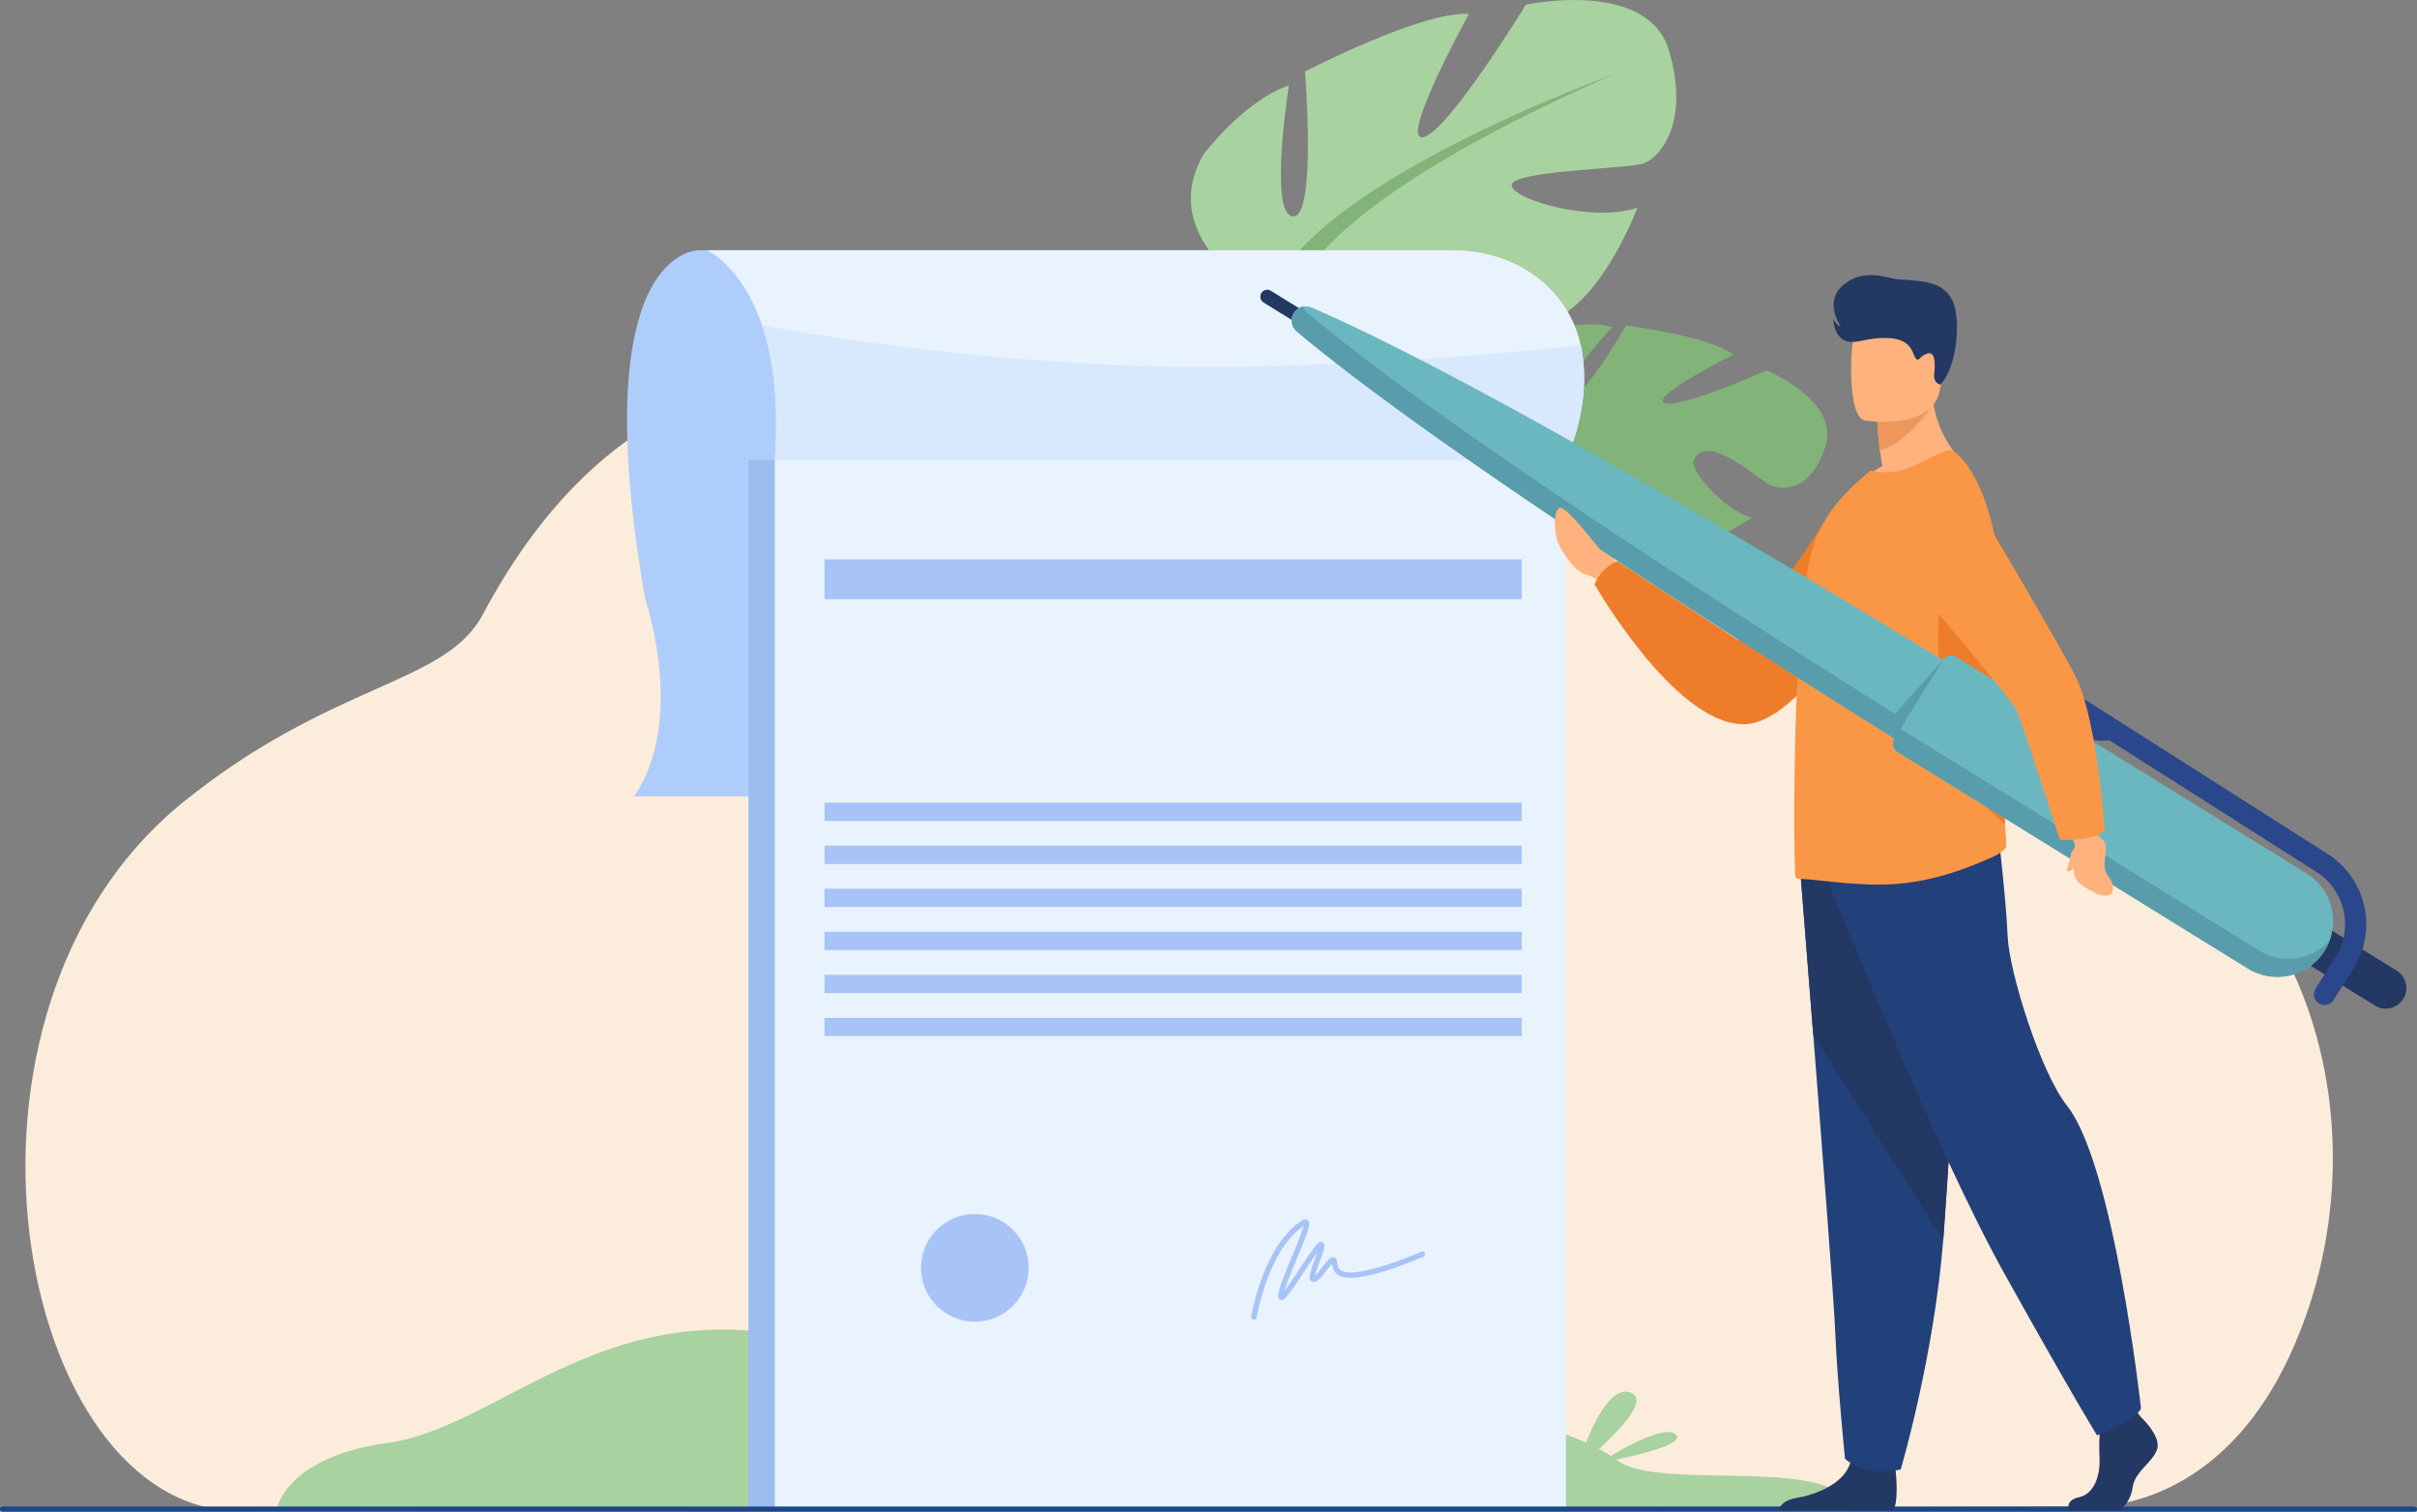 <?xml version="1.0" encoding="UTF-8"?>
<svg xmlns="http://www.w3.org/2000/svg" viewBox="0 0 2568.99 1606.82">
  <rect x="0" y="0" width="2568.99" height="1606.82" fill="#808080" stroke="none"/>
  <defs>
    <style>.cls-1{fill:#fcecdb;}.cls-2{fill:#a8d29f;}.cls-3{fill:#afcdfb;}.cls-4{fill:#82b378;}.cls-5{fill:#599dad;}.cls-6{fill:#6bb7bf;}.cls-7{fill:#9abcef;}.cls-8{fill:#e9f3fe;}.cls-9{fill:#d8e8fd;}.cls-10{fill:#a8c3f7;}.cls-11{fill:#1c468a;}.cls-12{fill:#ffb27d;}.cls-13{fill:#ed7d2b;}.cls-14{fill:#233862;}.cls-15{fill:#22407a;}.cls-16{fill:#ed975d;}.cls-17{fill:#f99746;}.cls-18{fill:#2b478b;}</style>
  </defs>
  <g id="Ebene_2" data-name="Ebene 2">
    <g id="Layer_1" data-name="Layer 1">
      <path class="cls-1" d="M2216.61,1601.28s138.08,12.66,218.19-162.77c117.5-257.32-2.52-592.15-287.8-609.75-411.46-25.37-171.33-583.33-820.6-405.09C1143.83,473.79,746.74,215.07,513,653.45,473.23,728,354.41,724.33,196.1,851.5c-279.26,224.32-178.73,752.16,56.57,754.56S2216.61,1601.28,2216.61,1601.28Z"></path>
      <path class="cls-2" d="M293.8,1605.1s8.58-56.2,118-71.31S623,1397.44,803.48,1415s330.24,128,535.67,94.16,334.07,9.29,380.15,43.29,236.78-8,250.87,54.33Z"></path>
      <path class="cls-3" d="M743.66,266s-123.52-6-58,370.4c0,0,44.08,127.78-11.57,210.14h819.13V266Z"></path>
      <path class="cls-4" d="M1619.05,460.59s-41.17-77.69,20.52-107.28c0,0,43.48-14.55,74.26-5.65,0,0-60.89,64.19-48.25,74.78s62.7-76.42,62.7-76.42,89,11.15,114,30.92c0,0-88.15,44.17-73.29,51.32s108.73-34.55,108.73-34.55,77.94,32,62.5,80.5-45,46.3-57,42.22-69.57-59.78-83.24-26.77c-4,9.63,32,52.29,61.91,60.64,0,0-71.31,50.16-105.2,23.43s-30.64-56.29-51.88-72.43-41.45-20.66-34.16-7.43,47.72,33.58,55.87,60.57,16.67,45.88-21.29,31.13-95.36-57.87-90.76-91.42Z"></path>
      <path class="cls-4" d="M1900.06,466.59s-218.23-58-281-6c0,0-18,29.79-57.67,51.66l-8.32,12.9s47.19-31.64,61.39-31C1614.45,494.15,1610.65,411.35,1900.06,466.59Z"></path>
      <path class="cls-5" d="M1561.38,512.25s-55.11,24.32-72.44,86l8.4,2.7s29.62-61.16,62.57-80.27S1561.38,512.25,1561.38,512.25Z"></path>
      <path class="cls-2" d="M1347.93,320.46S1226,256.86,1279.25,164c0,0,43.11-57.31,90.66-73.13,0,0-21.54,136.69,4.14,139.13s13-154,13-154,124.53-64.54,174.25-61.21c0,0-74.41,135.07-48.92,131.11S1621.85,5,1621.85,5s128.83-27.85,151.91,48.3-9.37,115.53-28.42,120.89-142.24,7.44-138.56,23.34,87.6,39,133.55,23.23c0,0-47.42,127.87-114.78,123.47s-89.38-45.36-131.06-47.32-71.73,10.14-50.6,20.72,91.26.95,125.7,28.5,62.14,44.34.15,59-174.17,10-198-37.32Z"></path>
      <path class="cls-4" d="M1715.3,79s-332.61,118.75-367.37,241.44c0,0,3.22,54.32-28.51,117.7l.72,24s32.75-82.61,51.61-94.37C1371.75,367.77,1293.44,264.46,1715.3,79Z"></path>
      <path class="cls-6" d="M1319.42,438.16s-49.45,80.19-17.07,175.05l13.22-4s-16.08-105.07,9.44-158.91S1319.42,438.16,1319.42,438.16Z"></path>
      <rect class="cls-7" x="795.6" y="488.79" width="855.2" height="1115.3"></rect>
      <rect class="cls-8" x="823.56" y="488.79" width="840.82" height="1115.3"></rect>
      <path class="cls-8" d="M1664.39,488.78H823.55c4.66-63.58-2.35-109.75-13.58-143C788.41,282,751.24,266,751.24,266h793c67.68,0,120.16,40.78,134.44,94.9q.81,3,1.46,6.09C1693.69,428.88,1665,487.65,1664.39,488.78Z"></path>
      <path class="cls-9" d="M1664.39,488.78H823.55c4.66-63.58-2.35-109.75-13.58-143,85.93,15.74,298.75,49.27,526.55,43.62,147.37-3.66,263.82-13.52,343.6-22.49C1693.69,428.88,1665,487.65,1664.39,488.78Z"></path>
      <path class="cls-2" d="M1676.56,1559.78s26-90.29,56.42-79.63S1676.56,1559.78,1676.56,1559.78Z"></path>
      <path class="cls-2" d="M1700.25,1554.85s66.28-43.51,80.85-30.06S1700.25,1554.85,1700.25,1554.85Z"></path>
      <rect class="cls-10" x="876.32" y="594.52" width="741.09" height="42.38"></rect>
      <rect class="cls-10" x="876.32" y="853.2" width="741.09" height="19.44"></rect>
      <rect class="cls-10" x="876.32" y="898.95" width="741.09" height="19.44"></rect>
      <rect class="cls-10" x="876.32" y="944.69" width="741.09" height="19.44"></rect>
      <rect class="cls-10" x="876.32" y="990.44" width="741.09" height="19.44"></rect>
      <rect class="cls-10" x="876.32" y="1036.19" width="741.09" height="19.44"></rect>
      <rect class="cls-10" x="876.32" y="1081.93" width="741.09" height="19.44"></rect>
      <path class="cls-10" d="M1093.33,1347.61a57.19,57.19,0,1,1-57.19-57.18A57.18,57.18,0,0,1,1093.33,1347.61Z"></path>
      <path class="cls-10" d="M1332.74,1402.59a2.81,2.81,0,0,1-.49,0,2.86,2.86,0,0,1-2.34-3.29c.54-3.14,13.55-77.12,54.58-102.3,2.92-1.79,4.76-.86,5.59-.14,3.6,3.08.86,10.93-11.49,40.56-4.92,11.8-10.76,25.8-13.16,34.31,4.37-5.73,10.91-15.54,16.1-23.34,16.23-24.36,19.39-28.34,22.56-28.34a3.49,3.49,0,0,1,2.89,1.5c1.72,2.48.41,6.61-4.07,18.75-1.72,4.65-4.35,11.79-5.11,15.61,2.33-2.09,5.75-6.56,7.82-9.24,5.61-7.32,8.47-10.82,11.83-10.29a4.12,4.12,0,0,1,3.23,2.88,16.6,16.6,0,0,1,.67,3.13c.44,2.93.94,6.25,4.46,8.24,7.13,4,27.66,3.78,85-20.13a2.86,2.86,0,0,1,2.2,5.28c-48.42,20.19-77.86,26.67-90,19.83-5.91-3.33-6.8-8.91-7.3-12.29-1.63,1.72-3.9,4.67-5.56,6.83-6.2,8.08-10.28,12.94-14.44,12.6a3.89,3.89,0,0,1-3-1.84c-2-3.13,0-9.29,4.87-22.59.78-2.12,1.68-4.57,2.47-6.84-4,5.42-9.36,13.52-13.73,20.08-18.18,27.29-21.47,31.25-25.13,30.24a3.54,3.54,0,0,1-2.56-3.5c-.36-6.39,5.59-21.2,14.71-43.08,4.64-11.13,10.71-25.69,12.21-32.09-37.32,25.07-49.84,96.4-50,97.13A2.87,2.87,0,0,1,1332.74,1402.59Z"></path>
      <rect class="cls-11" y="1601.36" width="2568.99" height="5.46" rx="2.5"></rect>
      <path class="cls-12" d="M1655.81,576.62c7,14.23,18.38,30.41,28.84,33.63,11.86,3.66,17.31,10,17.31,10l8.62-6.28,10.28-7.51s-.38-1.19-1.13-3.11-1.84-4.58-3.27-7.51a10.64,10.64,0,0,1-2.32-9.6c1.49-5.64.21-14-3.84-18.71s-8.75-17-10.82-16.36c-5,1.41,4.41,17.9,2.55,21.34-1.68,3.1-4.26,2.37-4.74,2.19l-.09,0c-15-4.81-36-37-43.24-31.64C1651.26,545.06,1652.8,570.56,1655.81,576.62Z"></path>
      <path class="cls-13" d="M1948.44,541.14S1878.37,648.49,1846.84,680L1719,596.4s-17.41,6.53-24.08,24.81c0,0,83.51,146.68,157,148.6s164.54-192,164.54-192Z"></path>
      <path class="cls-14" d="M2199.06,1605.07h53.19c6.7-3.64,12.66-12,14.55-24.38,2.6-17.13,21.8-26.48,26-40.5s-17.13-33.74-17.13-33.74l-3.57-4.59-3.7-4.76-35.31,8.31s-.87,8.41-1.4,19.13a243.57,243.57,0,0,0-.15,24.48c1,18.69-5.23,38.82-21.84,42.46C2197.38,1594.16,2197.93,1601.45,2199.06,1605.07Z"></path>
      <path class="cls-14" d="M1890.34,1605.07H2012c5.85-7.14,3.7-33.49,2.81-42.09-.18-1.73-.31-2.74-.31-2.74s-41.54-33.23-47.24-7.79c-.18.8-.39,1.58-.62,2.35-7.19,23.8-39.43,34.61-58.05,37.62C1896.47,1594.39,1892,1600.68,1890.34,1605.07Z"></path>
      <path class="cls-15" d="M1913.52,926s6.31,78.7,13.72,173.3c10.08,128.51,22.2,286.36,23.4,316.26,2.07,51.93,10.38,135,10.38,135s19.72,19.73,59.19,11.41c0,0,35.17-118.57,45.21-244,.16-2.06.31-4.13.47-6.2,9.34-127.71,23.88-396.64,23.88-396.64Z"></path>
      <path class="cls-14" d="M1913.52,926s6.31,78.7,13.72,173.3L2065.42,1318c.16-2.06.31-4.13.47-6.2,9.34-127.71,23.88-396.64,23.88-396.64Z"></path>
      <path class="cls-15" d="M1942.33,935.38s113.69,285,188.45,419,98.12,171.32,98.12,171.32,42.83-17.13,46.73-28.81c0,0-28.59-258.59-78.66-321.62-28.28-35.62-61.52-142.51-63.07-179.89S2123.77,884,2123.77,884Z"></path>
      <path class="cls-12" d="M1970.63,519.88c44.43,14,121.3-23.82,121.3-23.82s-41-30.74-38.81-94.67l-34.36,27.69-23.33,18.8s.09,11.09,2.64,30.52c.68,5.1,1.51,10.8,2.57,17A106.34,106.34,0,0,0,1970.63,519.88Z"></path>
      <path class="cls-16" d="M1995.43,447.88s.09,11.09,2.64,30.52c25.86-4.44,55.19-46.23,55.19-46.23-13.16-3.8-24.69-4.49-34.5-3.09Z"></path>
      <path class="cls-12" d="M1981.84,446.83s73.39,12.19,80.28-33.63,21-75.1-25.57-84.82-58.32,6.39-64.33,21.12S1962.93,442.48,1981.84,446.83Z"></path>
      <path class="cls-17" d="M1908.62,932.59a7.19,7.19,0,0,0,4.67,1.77c16.68-.22,65.34,9,106.5,4.82,34.71-3.34,65.43-13.61,98.41-28.4,4.38-2,14.46-7.35,14.24-12.24-.15-5.36-.68-13.14-1.35-22.93-2.34-34.05-6.4-92.62-2.44-160.18.72-12.58,1.09-25.06,1.14-37.35.33-91.56-17.82-172.11-54.31-199.37-3.12-2.23-22.25,7.12-39.83,15.79-16.24,8-32.48,8.9-47.83,5.79l-15.34,13.57c-18.69,17.36-39.16,40.94-48.06,76.76-7.57,30.48-12,85.44-14.46,142.39-1.11,25.81-2,51.84-2.24,76.54v.89c-.21,2.44-.21,5.12-.21,7.57C1906.61,881.41,1907.51,931.69,1908.62,932.59Z"></path>
      <path class="cls-13" d="M2131.09,875.61c-2.34-34.05-6.4-92.62-2.44-160.18.72-12.58,1.09-25.06,1.14-37.35-15.2-36.87-27.63-63.6-27.63-63.6h-38.31S2035.77,806.32,2131.09,875.61Z"></path>
      <path class="cls-14" d="M2062.18,408.79s-7.53-1.26-6.32-11.63,1.2-23.93-7.23-21.4-8.86,9.28-12.32,5.33-3.53-20.55-28.62-21.71-35.3,7.58-47,2.45-12.28-22.8-12.28-22.8,3.32,6.31,8.33,8.32c0,0-19.47-26.63,3.07-44.89s45.52-6.31,58.57-5.52c28.74,1.74,47.3,3.47,56.69,22.35S2080.62,390.61,2062.18,408.79Z"></path>
      <path class="cls-14" d="M1343.08,321.6l69,42.63,7.73-12.49-69-42.63a7.34,7.34,0,0,0-10.11,2.38h0A7.35,7.35,0,0,0,1343.08,321.6Z"></path>
      <path class="cls-6" d="M2081.49,711.84l-18.5,44.6.37.22-.88,1-.52,1.24-.36-.23L2030,795.17s-473.81-292.71-651.81-443a15.06,15.06,0,0,1-3.07-19.43h0a15.05,15.05,0,0,1,18.75-5.94C1607.84,418.86,2081.49,711.84,2081.49,711.84Z"></path>
      <path class="cls-5" d="M1385.38,325.83a14.92,14.92,0,0,0,4.68,7.13c178,150.28,651.8,443,651.8,443l25-28.85-3.87,9.34.37.22-.88,1-.52,1.24-.36-.23L2030,795.17s-473.81-292.71-651.81-443a15.08,15.08,0,0,1,7.21-26.36Z"></path>
      <path class="cls-14" d="M2524.29,1068.84l-82-50.7,23-37.16,82,50.7a21.84,21.84,0,0,1,7.1,30.07h0A21.84,21.84,0,0,1,2524.29,1068.84Z"></path>
      <path class="cls-6" d="M2016.82,799.27l372.44,230.23a59.38,59.38,0,0,0,81.74-19.29h0a59.38,59.38,0,0,0-19.29-81.73L2079.27,698.24a10.22,10.22,0,0,0-14.07,3.32l-51.7,83.64A10.21,10.21,0,0,0,2016.82,799.27Z"></path>
      <path class="cls-5" d="M2476,1000a59.29,59.29,0,0,1-5,10.18h0a59.38,59.38,0,0,1-81.74,19.29L2016.82,799.27a10.21,10.21,0,0,1-3.32-14.07l6.5-10.53,381.14,235.61A59.4,59.4,0,0,0,2476,1000Z"></path>
      <path class="cls-18" d="M2131.18,716.35,2168,739.76c3.68,12.77,14.08,26.14,29.26,35.79s31.69,13.41,44.82,11.33L2462,926.77a66,66,0,0,1,20.24,91l-21.05,33.1a11.3,11.3,0,1,0,19.07,12.13l21-33.1a88.62,88.62,0,0,0-27.18-122.19L2143.3,697.28a11.3,11.3,0,0,0-12.12,19.07Z"></path>
      <polygon class="cls-5" points="2019.21 790.73 2020 774.67 2065.1 701.71 2001.67 772.82 2019.21 790.73"></polygon>
      <path class="cls-12" d="M2205.39,900.88c0-.87-.1-1.77-.17-2.68-.34-4.57-8.92-16-8.92-16L2217.81,871l8.52,14.08c12.87,10.24,13.1,10.42,10.76,30-2,17,9.08,17.19,8.81,29.32s-15.89,6.18-15.89,6.18c-24.23-11.38-26.24-17.11-25.49-28.64-2.3,3.26-4.87,5.16-7.06,3.74-1.92-1.25,1.92-6.22,3.59-17.72C2201.3,906.29,2203.34,903.41,2205.39,900.88Z"></path>
      <path class="cls-17" d="M2218.12,891c-13.79,2.69-28.75,1.6-28.75,1.6S2148.42,766,2143.15,754.48s-121.66-148.35-121.66-148.35L2070,484.8s125.87,210.27,138.66,239.81c21.12,48.82,28.45,158.29,28.45,158.29A52.71,52.71,0,0,1,2218.12,891Z"></path>
      <path class="cls-12" d="M1652.75,558.44s-1.15-18.67,6.2-18.67,44.79,48.35,44.79,48.35l-3,10.41Z"></path>
    </g>
  </g>
</svg>
